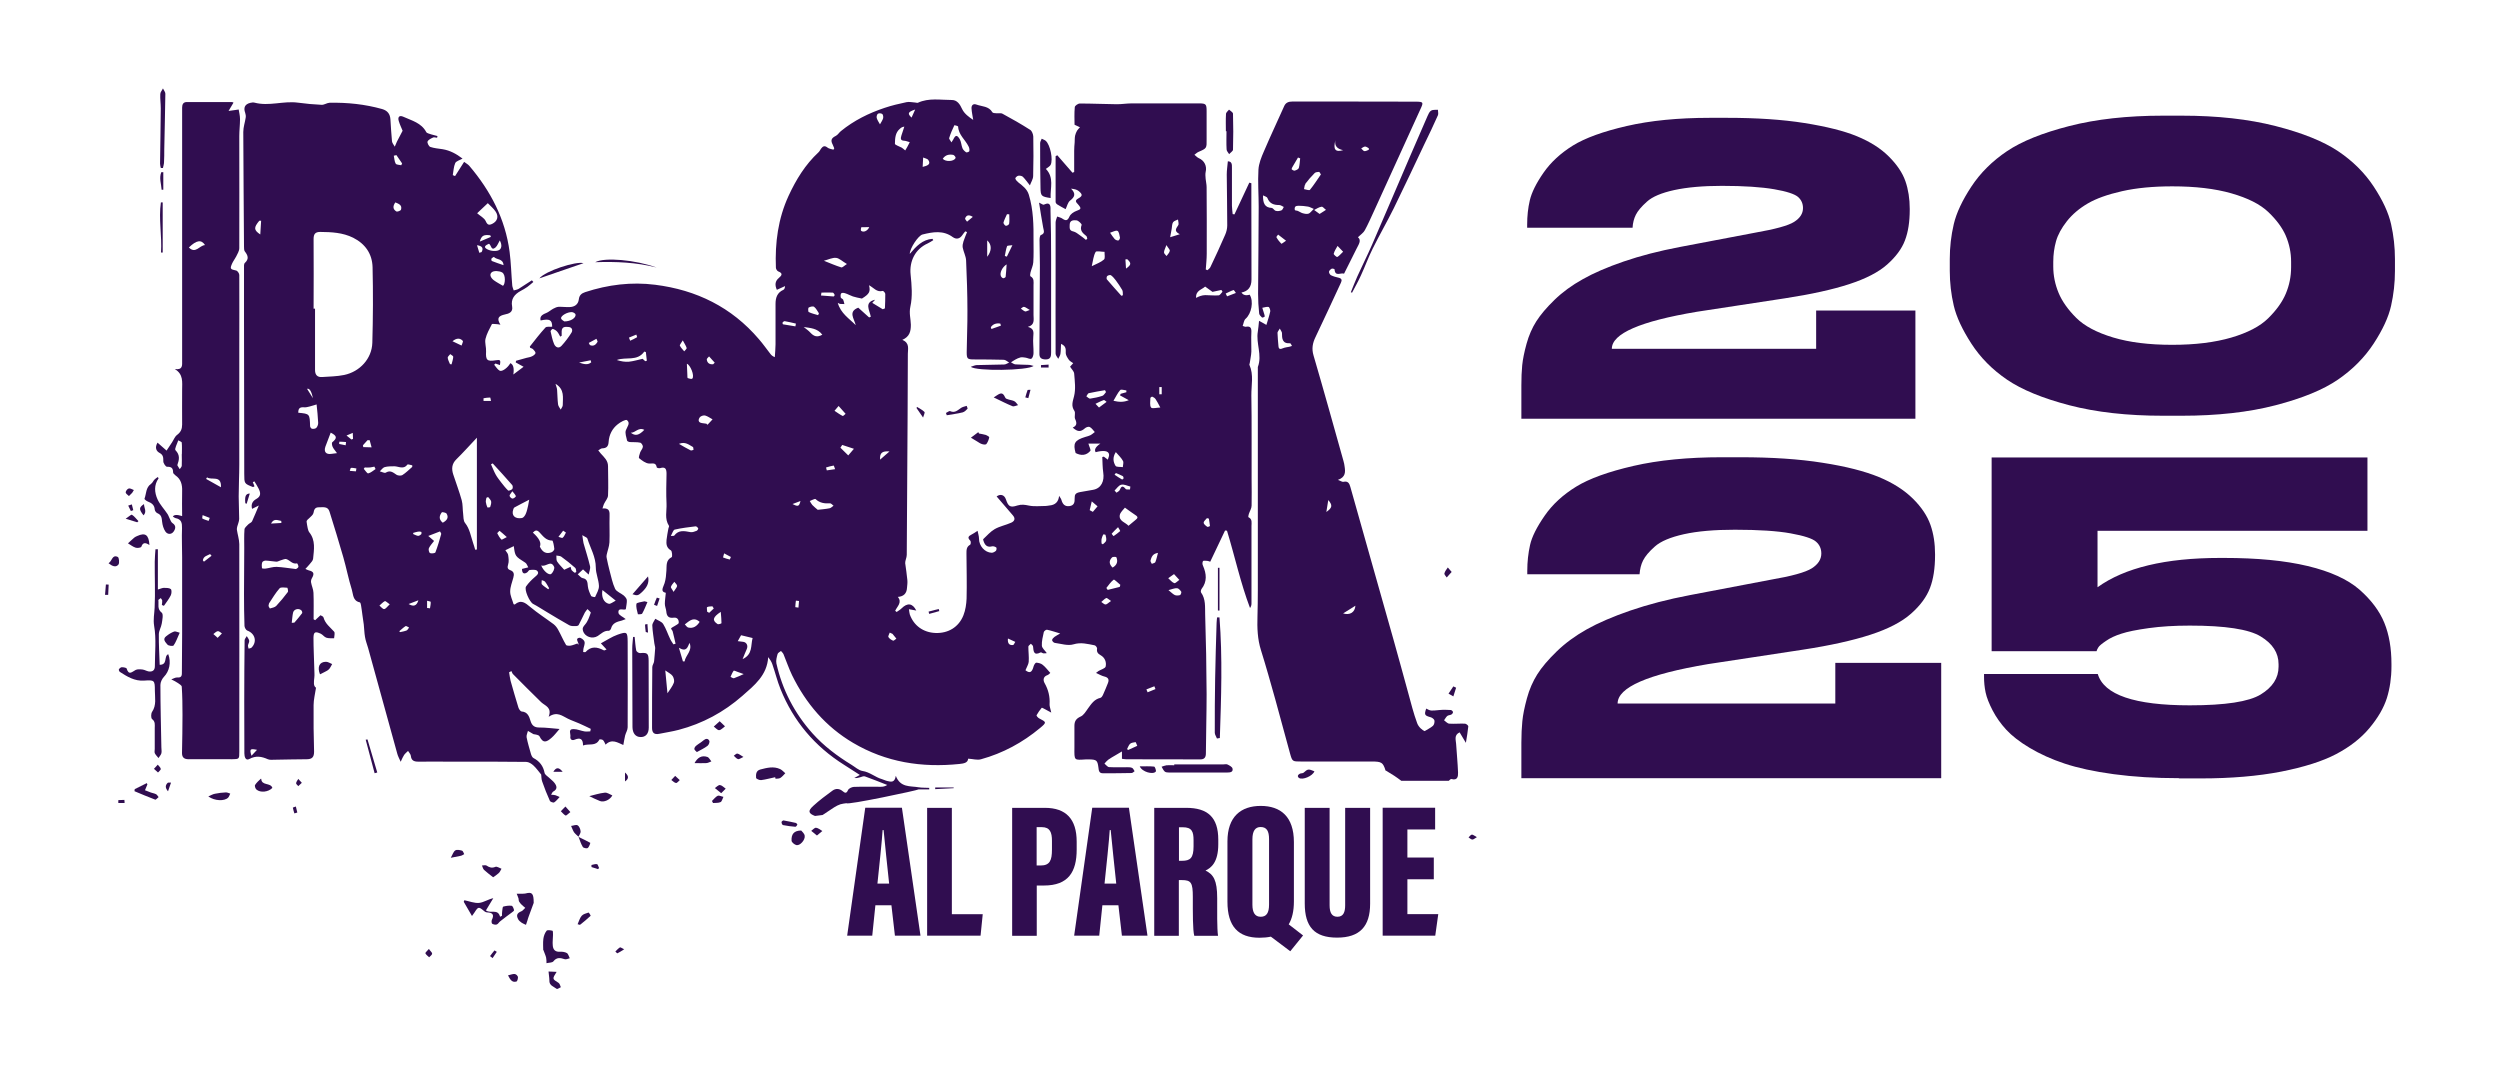 <?xml version="1.0" encoding="UTF-8"?>
<svg id="Capa_1" xmlns="http://www.w3.org/2000/svg" version="1.1" viewBox="0 0 207.28 89.33">
  <!-- Generator: Adobe Illustrator 29.5.1, SVG Export Plug-In . SVG Version: 2.1.0 Build 141)  -->
  <defs>
    <style>
      .st0 {
        fill: #300d50;
      }
    </style>
  </defs>
  <g>
    <g id="g5R9gv">
      <g>
        <path class="st0" d="M50.06,42.15c.5,0,.49.31.48.66-.02.72.02,1.44-.01,2.16-.02.35-.16.69-.23,1.03-.02.08-.02.18,0,.26.07.35.15.7.24,1.05.14.51.24,1.04.46,1.51.12.24.48.36.71.55.11.1.24.24.26.37.02.22-.04.45-.08.76-.12.15-.68-.19-.61.32.02.18.37.32.6.51-.07.03-.19.08-.32.12-.39.1-.78.19-.9.67-.02.07-.12.18-.18.18-.39-.03-.63.24-.92.43-.45.29-1.07.06-1.22-.41-.07-.23,0-.35.17-.54.23-.26.35-.63.47-.97.02-.06-.17-.2-.27-.31-.07.09-.16.18-.22.29-.17.34-.33.69-.51,1.03-.03.05-.13.09-.2.09-.19,0-.42.02-.58-.07-.63-.35-1.25-.73-1.87-1.1-.38-.22-.74-.47-1.13-.67-.29-.15-.76-1.19-.58-1.45.2-.29.47-.56.74-.79.19-.16.37-.32.17-.51-.12-.11-.4-.08-.61-.06-.08,0-.14.16-.23.21-.26.16-.41.05-.41-.3.04-.01.08-.02.12-.03.13-.03.27-.07.4-.1-.08-.13-.13-.32-.25-.39-.84-.53-.84-.53-.95-1.37-.22.11-.43.21-.7.34.09.15.21.26.23.39.04.26.08.55,0,.79-.08.25-.05.39.17.47.33.12.34.34.26.63-.1.38-.26.76-.26,1.14,0,.35.18.7.28,1.05.04.01.08.04.1.03.52-.44.87-.14,1.29.21.61.51,1.3.95,1.94,1.43.15.12.28.29.37.46.23.41.41.85.65,1.25.04.07.25.08.38.06.19-.03.38-.12.57-.18.02.04.04.08.06.12,0-.04.03-.09.02-.12-.06-.17-.25-.41.06-.47.13-.03.4.17.44.32.06.18-.06.41-.09.61-.01.08-.01.16-.02.25.07,0,.17.03.2,0,.45-.5.96-.43,1.49-.15.05.03.11.02.25-.06-.13-.14-.27-.29-.47-.51.47-.25.91-.55,1.39-.72.78-.27.82-.23.83.6.01,2.36.01,4.72,0,7.08,0,.23-.15.45-.21.68-.06.24-.09.49-.15.79-.46-.19-.95-.55-1.47-.03-.08-.15-.12-.29-.22-.38-.06-.06-.28-.07-.29-.05-.3.61-.88.31-1.36.5,0-.59-.26-.66-.7-.48-.18.08-.39.01-.35-.26.04-.23-.22-.63.27-.62.3,0,.59.14.89.19.16.03.33,0,.49,0,.01-.07.03-.14.04-.21-.32-.15-.63-.31-.96-.45-.31-.14-.63-.24-.93-.39-.47-.22-.89-.64-1.6-.16.29-.79-.29-.9-.62-1.21-.79-.76-1.56-1.55-2.34-2.33-.06-.06-.08-.16-.13-.25-.06.03-.13.06-.19.1.04.23.06.47.12.7.21.74.42,1.48.65,2.22.04.13.17.32.26.33.52.03.64.44.75.8.13.41.36.54.78.53.5,0,1,.07,1.62.12-.26.3-.44.54-.66.73-.39.34-.69.51-1-.12-.06-.12-.31-.15-.5-.18-.15-.09-.31-.18-.46-.27-.04.18-.14.36-.11.53.09.46.23.92.36,1.38.04.13.11.29.21.34.51.27.81.66.92,1.23.03.15.23.27.36.39.15.15.33.27.46.44.2.26.27.52-.1.72-.07.03-.1.14-.18.26.15.02.25.01.35.04.12.04.24.1.36.15-.15.15-.28.34-.46.45-.07.04-.32-.05-.35-.13-.24-.53-.45-1.06-.64-1.61-.07-.19-.06-.41-.08-.57-.21-.25-.4-.53-.64-.75-.16-.15-.4-.3-.6-.3-2.08-.03-4.16-.02-6.24-.02-.9,0-1.81-.01-2.71,0-.37,0-.58-.1-.62-.49-.02-.14-.15-.27-.23-.4-.11.11-.24.21-.33.34-.09.13-.15.29-.28.56-.13-.29-.23-.47-.28-.66-.81-2.92-1.61-5.84-2.42-8.77-.09-.31-.21-.61-.26-.93-.06-.34-.06-.68-.1-1.02-.03-.26-.08-.51-.11-.77-.04-.28-.07-.56-.12-.84-.01-.08-.05-.22-.1-.23-.59-.12-.54-.67-.66-1.05-.28-.89-.45-1.8-.71-2.7-.36-1.26-.75-2.52-1.14-3.77-.14-.47-.55-.35-.89-.36-.32,0-.39.19-.44.47-.03.15-.21.29-.33.41-.11.11-.25.19-.24.32.03.18.05.36.09.53.03.12.06.25.13.34.54.67.39,1.44.32,2.19-.01.16-.17.31-.28.45-.1.13-.22.24-.36.4.13.06.2.1.28.12.42.1.48.27.26.65-.06.1-.09.24-.07.35.05.29.19.57.2.86.03.73.01,1.46.01,2.19.04.03.08.06.13.08.13-.12.26-.24.44-.41.06.04.23.09.25.18.14.52.55.81.88,1.18.09.1.01.37,0,.55-.22-.01-.45.02-.65-.05-.17-.06-.29-.25-.46-.33-.46-.21-.59-.15-.6.34,0,.87.05,1.74.07,2.61,0,.23.03.46,0,.69-.04.36-.09.7.14.84-.08.54-.2.99-.2,1.44-.01,1.29,0,2.57.04,3.86,0,.45-.16.63-.62.63-.89,0-1.78.03-2.66.04-.18,0-.39.03-.55-.04-.52-.23-.99-.32-1.54-.02-.31.17-.41-.19-.41-.47,0-1.42-.01-2.85-.01-4.27,0-1.7.01-3.4.03-5.1,0-.12.12-.23.18-.35.07.13.18.25.2.38.02.12-.08.26-.1.39-.01.08.03.18.05.27.08-.03.18-.03.24-.08.49-.49.3-1.18-.35-1.42-.11-.04-.22-.25-.23-.38-.03-.89-.04-1.78-.04-2.66,0-1.26.01-2.53.02-3.79,0-.52-.02-1.04.02-1.56.01-.14.19-.28.31-.41.1-.1.27-.15.32-.26.2-.43.37-.87.56-1.31-.15.07-.34.17-.56.28-.12-.42.08-.67.35-.82.41-.23.36-.52.19-.86-.1-.21-.23-.4-.35-.6-.04.02-.09.05-.13.07.04.11.09.22.14.34-.06.03-.11.07-.13.06-.72-.28-.72-.28-.72-1.1,0-4.29-.01-8.57-.02-12.86,0-1.39,0-2.79,0-4.18,0-.15-.02-.36.07-.44.36-.33.26-.62,0-.95-.07-.09-.07-.26-.07-.4-.02-3.17-.05-6.34-.06-9.51,0-.4.14-.79.2-1.19.02-.13,0-.27-.04-.39-.16-.43-.03-.72.41-.83.12-.03.25-.05.36-.02,1.2.32,2.39-.16,3.59,0,.66.09,1.32.15,1.98.18.21.01.43-.16.65-.17,1.48-.03,2.93.12,4.36.52.45.13.66.41.69.86.04.61.07,1.22.13,1.82.02.15.15.29.23.44.06-.14.12-.28.18-.42.15-.29.3-.58.47-.9-.09-.22-.23-.51-.32-.81-.1-.33.05-.5.38-.35.7.32,1.49.5,1.9,1.27.06.11.29.14.44.2.16.05.33.09.49.13-.01.05-.02.1-.03.14-.11,0-.24-.06-.33-.02-.17.08-.39.18-.46.33-.05.1.1.4.22.45.32.11.68.14,1.02.19.62.1,1.15.39,1.66.78-.25.14-.54.21-.61.38-.13.3-.14.66-.2.99.06.03.12.05.19.08.24-.37.47-.75.75-1.18.15.12.32.2.43.33,1.76,2.07,2.98,4.4,3.34,7.12.12.92.14,1.86.22,2.79.01.14.08.28.12.42.14-.04.29-.06.41-.13.37-.23.74-.47,1.1-.71.04.05.08.09.12.14-.17.14-.33.29-.5.41-.17.12-.36.23-.55.33-.51.28-.83.67-.71,1.29.09.47-.27.6-.59.66-.49.11-.74.28-.38.85-.18-.03-.28-.05-.38-.05-.11,0-.31-.04-.33.01-.2.4-.43.79-.53,1.22-.07.32.07.69.05,1.04-.04.72.08.85.81.73.37-.06.41-.02.34.4-.13-.05-.25-.09-.37-.13-.04.03-.08.07-.11.1.15.17.27.39.45.49.21.12.7-.26.89-.62q.37.15.25.94c.27-.2.54-.4.85-.64-.29-.16-.47-.26-.65-.36,0-.05.02-.1.03-.14.29-.08.57-.16.86-.24.16-.04.34-.06.48-.14.11-.05.26-.17.27-.26,0-.1-.12-.23-.21-.32-.06-.06-.16-.08-.23-.11-.01-.05-.04-.09-.03-.11.42-.53.83-1.07,1.29-1.57.1-.11.37-.05.56-.07,0-.57-.2-.68-.96-.52-.07-.3.07-.46.45-.61.21-.08.39-.25.59-.36.14-.07.29-.15.44-.16.3-.01.61.03.92.02.41-.01.72-.21.77-.64.04-.35.23-.5.53-.6,1.89-.62,3.83-.86,5.8-.61,3.42.43,6.34,1.86,8.6,4.51.34.39.64.82.96,1.23.08.1.17.19.36.26.02-.36.06-.71.06-1.07,0-1.12,0-2.23,0-3.35,0-.51.14-.93.65-1.16.08-.04.13-.15.14-.31-.22.1-.44.2-.68.31-.18-.4-.15-.72.16-.98.25-.21.37-.39-.05-.55-.09-.04-.19-.2-.19-.31-.08-2.06.18-4.06,1.05-5.95.62-1.34,1.38-2.59,2.48-3.61.09-.08.14-.2.21-.3.15-.2.29-.29.53-.1.13.11.33.12.5.18.02-.04.05-.07.07-.11-.04-.1-.08-.21-.13-.31-.19-.36-.11-.54.25-.72.17-.08.28-.28.43-.4,1.08-.88,2.31-1.49,3.63-1.93.59-.2,1.2-.34,1.81-.47.23-.05.48.02.72.03.07,0,.16.04.22.02.91-.42,1.87-.23,2.82-.23.44,0,.67.35.86.77.18.37.56.65.91.88-.05-.32-.12-.63-.14-.95-.02-.27.15-.42.41-.32.46.17,1.02.12,1.32.64.04.07.21.07.32.08.17.02.38-.04.52.04.78.42,1.55.86,2.3,1.34.14.09.24.36.25.55.02,1.09.02,2.17-.01,3.26,0,.28-.19.55-.27.79-.21-.26-.38-.51-.58-.71-.08-.08-.26-.11-.39-.09-.1.02-.26.18-.24.23.04.13.15.24.26.33.35.28.71.53.86,1.01.38,1.25.4,2.53.39,3.82,0,.6.02,1.2-.02,1.79-.02.28-.16.56-.23.84-.03.1-.05.29,0,.32.32.17.25.47.25.73,0,.83,0,1.65,0,2.48,0,.38.13.82-.47.98.52.14.48.44.45.81-.04.45.03.91.02,1.37,0,.16-.07.4-.18.46-.12.06-.32-.07-.49-.09-.13-.02-.27-.04-.4-.02-.16.04-.31.11-.45.19-.12.06-.23.15-.35.22.12.06.24.16.37.17.37.03.73.02,1.1.04.12,0,.23.05.41.09-.49.39-4.78.45-5.21.07.19-.06.33-.13.48-.14.76-.03,1.53-.02,2.29-.05.14,0,.27-.11.41-.16-.14-.08-.29-.22-.43-.23-.83-.03-1.65-.02-2.48-.03-.55,0-.61-.05-.61-.6.01-1.15.07-2.29.06-3.44,0-1.39-.05-2.78-.11-4.17-.02-.36-.21-.7-.28-1.06-.03-.16.01-.35.06-.51.08-.26.2-.52.3-.78-.05-.02-.1-.04-.15-.06-.08.1-.17.2-.24.31-.21.31-.49.38-.79.17-.8-.59-1.65-.43-2.51-.22-.35.08-1.06,1.15-1.06,1.61.53-.63,1.06-1.19,1.88-1.25.02.04.05.07.07.11-.15.09-.3.2-.46.27-1.03.46-1.54,1.47-1.42,2.59.09.88.17,1.8-.02,2.65-.12.55.03,1.01.04,1.5,0,.56-.1.99-.71,1.26.63.25.46.75.46,1.16,0,1.71-.01,3.43-.02,5.14-.02,3.84-.04,7.68-.07,11.52,0,.24-.14.48-.13.69.06.47.14.94.18,1.41.02.21-.01.43-.03.64q-.04.7-.76.75c.38.46-.05.78-.22,1.15.04.03.08.07.12.1.14-.1.29-.18.41-.3.48-.48.91-.44,1.22.18-.2-.04-.37-.06-.61-.11.03.16.03.31.07.43.33.93,1.12,1.5,2.13,1.54,1.05.04,1.93-.48,2.32-1.47.17-.43.24-.92.26-1.38.03-1.24,0-2.48-.01-3.72,0-.3-.01-.58.31-.75.05-.03.07-.27.01-.33-.26-.25-.16-.38.1-.51.15-.07.28-.17.5-.31.05.24.12.45.12.66,0,.59.48,1.14,1.05,1.16.12,0,.26-.08.35-.16.06-.06.07-.26.03-.28-.1-.07-.25-.12-.36-.09-.39.1-.58-.1-.69-.43-.02-.06-.05-.15-.03-.17.31-.29.59-.62.95-.83.42-.24.91-.33,1.36-.53.28-.12.39-.34.14-.62-.45-.52-.89-1.04-1.34-1.56.31-.23.64-.14.77.24.2.59.35.71.95.51.35-.11.63-.06.97.01.44.09.91.03,1.37.03.11,0,.21-.03.32-.04q.73-.06.8-.8c.07.12.17.23.2.36.1.34.28.54.66.49.39-.05.44-.32.43-.64,0-.31.05-.44.44-.52.36-.07.72-.13,1.09-.19.68-.12.95-.73.84-1.43-.06-.42-.06-.86-.08-1.29.04-.01.09-.02.13-.03.09.07.17.13.33.25.05-.18.13-.32.1-.45-.05-.29-.47-.34-1.11-.17q-.2-.31.39-.71h-.99c.07.26.22.52.16.6-.33.39-.76.42-1.22.18-.22-.79-.11-1.06.82-1.34.13-.04.27-.07.39-.13.14-.07.26-.18.38-.27-.14-.15-.25-.33-.42-.42-.09-.05-.31.02-.4.11-.35.31-.6.31-1.01-.06.36-.16.35-.39.2-.71-.09-.19.05-.51-.06-.67-.29-.43-.14-.77-.03-1.22.15-.59.06-1.25.01-1.87-.01-.19-.21-.37-.34-.58.05-.06.15-.17.26-.29-.12-.09-.28-.16-.36-.28-.12-.17-.25-.37-.26-.55,0-.29.06-.58-.39-.77-.02.32-.01.58-.05.83-.02.14-.12.27-.18.41-.08-.14-.22-.29-.22-.43-.01-2.27,0-4.53,0-6.8,0-1.36,0-2.72,0-4.08,0-.17.09-.33.13-.49.15.06.32.09.44.18.29.2.43.16.58-.18.09-.2.33-.37.54-.45.44-.16.47-.21.17-.56-.12-.14-.32-.29-.01-.47.4-.22.41-.35.05-.64-.15-.12-.35-.16-.62-.19.42.42.31.69-.08.99-.19.15-.25.47-.37.71-.24-.13-.47-.25-.69-.39-.07-.04-.14-.14-.14-.21,0-1.26,0-2.53,0-3.79.05-.03.09-.06.14-.08.42.48.84.97,1.26,1.45.05-.02.09-.04.14-.06,0-.58,0-1.17,0-1.75,0-.24.02-.48.04-.71.01-.19,0-.39.04-.57.03-.14.09-.27.16-.4.06-.1.16-.19.24-.28-.11-.05-.22-.1-.45-.21,0-.41-.03-.94.02-1.46.01-.12.27-.3.42-.3,1.02,0,2.05.05,3.07.06.41,0,.82-.07,1.23-.07,1.86,0,3.73,0,5.59,0,.57,0,.62.07.62.64,0,.77,0,1.53,0,2.3.01.79.02.78-.67,1.08-.12.05-.23.16-.34.24.12.09.22.22.36.28.47.2.69.66.57,1.15-.04.18-.01.38,0,.57.02.23.08.45.08.68.01,1.84.02,3.68.01,5.51,0,.44-.05.88-.08,1.32.05.02.09.04.14.06.08-.08.19-.15.24-.25.42-.88.83-1.77,1.22-2.67.11-.24.18-.53.18-.79,0-1.41-.03-2.82-.04-4.23,0-.36.06-.71.09-1.09.35.01.34.28.34.51,0,1.06,0,2.11,0,3.17,0,.23.04.46.06.7.05,0,.1.02.15.02.41-.88.82-1.75,1.23-2.63.06.02.11.04.17.05,0,.59,0,1.18,0,1.77,0,1.92,0,3.84.01,5.76,0,.15,0,.31,0,.46q0,.91-.83,1.07.2.32.68.18c.35.56.15,1.57-.34,2-.14.12-.16.38-.24.59.14.04.2.08.25.07.42-.08.49.12.47.49-.03.52.01,1.04,0,1.56-.01.32-.09.63-.13.94,0,.06-.05.13-.03.17.37.83.15,1.69.16,2.54.04,2.31.01,4.62.02,6.93,0,.73.02,1.47,0,2.2,0,.23-.15.45-.23.69-.03.09-.06.26-.03.27.34.16.25.47.25.73,0,2.14,0,4.29,0,6.43,0,.12-.03.24-.12.37-.79-2.09-1.26-4.28-1.91-6.41-.05,0-.1-.01-.16-.02-.41.86-.81,1.71-1.23,2.59-.11-.03-.17-.07-.24-.07-.12,0-.31-.04-.36.02-.06.09-.06.27,0,.38.29.67.36,1.31-.12,1.93-.05.07-.08.23-.04.29.4.56.32,1.21.34,1.82.07,2.2.11,4.41.12,6.61,0,1.64-.05,3.27-.06,4.91,0,.34-.13.51-.49.5-2.04,0-4.08,0-6.11-.01-.13,0-.26-.03-.36-.04v-.61c-.18.11-.36.22-.54.32-.2.12-.41.23-.6.37-.12.09-.21.21-.31.32.13.1.25.28.38.29.5.03,1.01,0,1.52.01.14,0,.29,0,.4.06.09.04.13.18.2.27-.08.05-.16.15-.25.15-.8.02-1.59.02-2.39.02-.33,0-.33-.26-.36-.48-.08-.59-.15-.65-.74-.67-.09,0-.18,0-.28,0-1.01.06-.98.13-.97-.99,0-.6,0-1.19,0-1.79,0-.37.13-.6.51-.77.26-.11.44-.43.62-.68.27-.37.52-.76,1.02-.87.1-.02.19-.18.24-.3.14-.3.26-.61.39-.93.11-.28.04-.46-.29-.54-.22-.05-.42-.17-.7-.3.14-.1.17-.13.21-.16.2-.12.55-.21.59-.37.08-.36-.06-.74-.42-.94-.23-.13-.34-.27-.29-.55.01-.08-.12-.26-.21-.27-.58-.11-1.12-.27-1.75-.08-.46.14-1.03-.05-1.55-.12-.09-.01-.22-.15-.22-.23,0-.09.11-.2.2-.27.13-.1.28-.16.47-.28-.41-.12-.75-.24-1.09-.31-.08-.02-.25.11-.27.2-.08.37-.18.75-.16,1.12.01.2.25.39.41.62-.06,0-.16.03-.26.02-.09,0-.2-.11-.25-.08-.59.3-.59-.11-.63-.49,0-.08-.11-.15-.18-.23-.07.08-.21.16-.21.24,0,.42.06.84.03,1.26-.02.22-.17.44-.27.7.35.27.54.2.68-.34.03-.11.15-.29.21-.29.18.01.4.06.54.18.23.18.41.43.63.67-.05.04-.13.14-.23.18-.37.12-.38.43-.24.67.31.55.45,1.12.41,1.75-.01.17.07.36.14.69-.23-.12-.37-.2-.5-.27-.1-.05-.27-.15-.29-.13-.16.19-.31.4-.43.62-.02.04.11.2.2.25.63.32.65.34.1.8-1.45,1.21-3.09,2.1-4.91,2.6-.31.09-.68-.03-1.06-.05-.03.35-.36.4-.73.44-3.12.32-6.08-.14-8.81-1.75-2.27-1.34-3.91-3.26-5.06-5.61-.27-.56-.47-1.16-.71-1.74-.04-.1-.14-.18-.21-.27-.1.08-.25.15-.28.25-.07.25-.15.54-.1.78.49,2.19,1.5,4.13,2.99,5.8.94,1.05,2.05,1.88,3.24,2.61.3.18.59.46.91.51.61.09,1.05.52,1.62.68.15.04.28.12.43.15.3.07.62.17.71-.43.38,1,1.2.83,1.88.95.29.05.59.03.89.05,0,.04,0,.09,0,.13h-.89c-.04.07-5.95,1.32-5.97,1.14-.17.03-.34.04-.5.09-.18.06-.36.15-.53.26-.31.2-.62.41-.95.63-.16.02-.4.05-.63.08-.55-.21-.61-.41-.15-.83.5-.46,1.05-.87,1.6-1.27.27-.2.58-.18.85.05.19.16.31.2.44-.1.06-.13.31-.25.48-.26.75-.03,1.5,0,2.25-.01.17,0,.34-.03.52-.15-.62-.24-1.23-.49-1.85-.71-.11-.04-.26.03-.39.07-.15.04-.3.09-.49.06.13-.07.26-.14.46-.25-.48-.3-.89-.57-1.31-.84-2.43-1.53-4.2-3.62-5.27-6.28-.27-.67-.44-1.38-.68-2.07-.07-.2-.19-.39-.34-.58-.09,1.51-1.15,2.34-2.14,3.21-1.54,1.35-3.3,2.3-5.28,2.82-.53.14-1.08.22-1.62.33-.39.08-.59-.07-.59-.48,0-1.68,0-3.37.02-5.05,0-.17.14-.33.15-.49.03-.36.07-.73.09-1.09,0-.13-.06-.26-.07-.39-.06-.5-.15-.99-.17-1.49,0-.18.16-.36.25-.55.22.14.52.23.65.43.24.38.38.83.58,1.24.07.16.18.3.27.45l.18-.05c-.08-.34-.15-.68-.24-1.02-.02-.09-.16-.22-.13-.25.07-.09.19-.13.28-.19.12-.09.34-.17.35-.27.02-.24-.1-.47-.41-.43-.42.06-.59-.12-.62-.52-.02-.21-.12-.42-.12-.63,0-.28.05-.56.08-.91-.49-.11-.21-.45-.1-.81.1-.33.13-.68.15-1.03.03-.42-.06-.87.44-1.12.06-.03.04-.5-.07-.56-.37-.22-.39-.52-.36-.87.03-.31.1-.62.15-.92.01-.09.09-.2.05-.25-.38-.58-.17-1.22-.2-1.83-.04-.83-.02-1.65,0-2.48,0-.38-.08-.61-.53-.47-.08.03-.27-.02-.28-.06-.07-.44-.35-.3-.64-.32-.29-.02-.58-.25-.82-.44-.06-.05.03-.32.08-.47.06-.17.21-.31.23-.48.01-.11-.12-.32-.22-.34-.27-.06-.56-.03-.84-.05-.09,0-.24-.07-.25-.12-.06-.29-.19-.62-.1-.86.11-.3.4-.59.09-.84-.1-.08-.54.16-.76.34-.46.36-.72.87-.76,1.46-.02.36-.16.53-.53.54-.11,0-.22.11-.33.17.07.09.14.18.21.26.28.31.6.58.6,1.05,0,.81.04,1.62,0,2.43-.01.24-.23.47-.34.71-.05.1-.07.22-.12.37ZM26.01,25.59s.08,0,.11,0c0,1.7,0,3.39,0,5.09,0,.41.2.61.59.58.61-.04,1.23-.05,1.82-.17,1.31-.27,2.3-1.36,2.34-2.66.06-2.09.07-4.19.02-6.28-.03-1.1-.6-1.93-1.61-2.44-.87-.43-1.79-.47-2.73-.48-.42,0-.55.18-.55.59.02,1.93,0,3.85,0,5.78ZM39.54,36.29c-.63.67-1.15,1.25-1.7,1.79-.39.38-.41.8-.26,1.26.23.71.5,1.41.7,2.13.1.36.07.76.12,1.13.03.26.01.58.16.76.39.49.47,1.08.66,1.64.07.19.12.39.18.58.05,0,.1-.01.14-.02v-9.28ZM71.49,24.76c-.33-.07-.56-.11-.77-.18-.21-.07-.41-.19-.63-.26-.11-.04-.28-.06-.34,0-.07.07-.06.24-.04.35.02.07.16.1.2.18.05.11.07.24.1.36-.11,0-.23,0-.34-.01-.06,0-.11-.05-.21-.09.25.88.94,1.29,1.49,1.85-.13-.55-.65-1.12.21-1.45.31.27.6.54.9.81.05-.02.09-.04.14-.06-.1-.54-.58-1.2.36-1.41-.08.09-.16.17-.24.26.29.18.58.35.87.53.06-.02.12-.05.18-.07.01-.4.04-.8.03-1.2,0-.09-.16-.26-.21-.25-.5.14-.76-.28-1.14-.47.14.53.02.73-.58,1.1ZM47.92,47.63c.15.12.25.28.38.3.41.07.41.36.44.68.03.28.15.55.27.8.04.07.33.11.33.09.13-.3.33-.61.32-.92-.02-.51-.26-1.02-.26-1.52,0-.89-.45-1.61-.7-2.41-.03-.09-.19-.13-.42-.28.05.31.06.49.1.66.18.64.39,1.27.54,1.91.05.21-.07.46-.11.7-.15-.14-.3-.27-.47-.43-.1.09-.24.23-.44.41ZM46.57,27.84s-.08.04-.12.07c-.08-.14-.15-.3-.26-.42-.09-.1-.23-.18-.36-.22-.04-.01-.19.15-.18.2.08.35.15.72.29,1.05.11.26.37.42.62.15.31-.34.59-.71.83-1.1.1-.17.07-.44-.26-.46-.27-.02-.54-.04-.56.35,0,.13,0,.27,0,.4ZM24.54,47.18s.16-.07.2-.17c.03-.08-.09-.31-.11-.3-.39.09-.58-.25-.88-.35-.14-.05-.34.07-.51.11-.11.03-.22.11-.33.1-.3-.02-.59-.08-.89-.09-.1,0-.26.07-.28.15-.05.15-.04.32-.02.48,0,.03.21.05.32.03.3-.04.6-.15.89-.14.5.02.99.11,1.6.18ZM40.44,16.85c-.36.34-.65.61-.88.83.26.23.59.39.71.65.14.32.27.36.54.23.43-.21.56-.61.28-1.02-.17-.26-.42-.46-.64-.69ZM26.25,33.53s-.1.03-.15.05c-.3.07-.6.21-.88.19-.39-.03-.49.11-.49.45.95.09.95.09.98,1.11,0,.08.09.21.16.22.12.02.29,0,.36-.08.09-.1.16-.28.15-.42-.02-.5-.08-1.01-.13-1.51ZM44.76,45.32c.21.46.53.64.97.47.1-.04.23-.18.23-.27-.02-.25-.11-.7-.17-.7-.51,0-.75-.35-1.04-.66-.22-.24-.36-.22-.57,0q.79.7.58,1.16ZM22.26,50.24s.1.21.12.21c.18-.05.4-.09.52-.21.34-.36.66-.75.96-1.15.06-.07-.02-.36-.04-.36-.22-.01-.53-.07-.64.05-.33.37-.59.82-.87,1.24-.03.05-.02.12-.05.24ZM34.18,38.72v-.14c-.14-.02-.36-.11-.4-.06-.32.43-.71.15-1.08.14-.27,0-.55,0-.81.07-.15.04-.27.23-.4.35.17.04.39.17.49.11.38-.23.61-.02.89.17.12.08.38.1.49.03.29-.18.54-.44.81-.67ZM78.88,11.81c.08-.13.12-.18.15-.23.19-.39.31-.42.54-.05.13.22.13.51.23.76.06.14.19.26.31.34.05.03.26-.05.26-.1.02-.13,0-.28-.07-.4-.27-.55-.83-.95-.86-1.64,0-.04-.3-.12-.31-.11-.16.34-.32.69-.43,1.06-.03.08.1.2.18.36ZM40.85,38.42s-.09.06-.14.08c.13.28.24.58.39.85.12.22.29.43.44.63.19.24.37.48.59.69.04.04.27-.04.34-.12.06-.06.06-.26,0-.33-.53-.61-1.08-1.21-1.63-1.81ZM93.57,43.59c.25-.21.41-.35.59-.49.16-.13.23-.23,0-.38-.27-.17-.52-.37-.89-.63-.11.15-.39.38-.43.63-.07.5.48.59.72.87ZM43.88,41.43c-.46.24-.84.43-1.22.64-.06.03-.09.12-.11.19-.16.48.15.79.73.69.12-.02.25-.2.31-.34.1-.22.14-.46.2-.7.03-.14.05-.28.09-.49ZM75.05,12.48c.07-.12.12-.19.16-.27.08-.14.15-.28.22-.42-.15-.04-.3-.11-.45-.12-.35-.01-.31-.21-.24-.44.08-.24.16-.49.24-.73-.19.02-.28.1-.36.17-.4.33-.41.81-.42,1.25,0,.1.36.21.56.32.09.05.16.13.29.23ZM35.5,44.43c.17.15.32.27.49.42-.16.21-.33.39-.43.6-.05.11.01.37.1.41.12.05.41.01.44-.06.19-.5.34-1.01.48-1.52.02-.06-.07-.15-.1-.22-.32.13-.62.24-.98.38ZM41.7,23.69c.19-.07.26-.94-.08-1.11-.23-.12-.65-.15-.83-.02-.27.2-.07.51.16.68.23.17.49.3.74.45ZM90.04,19.89s.08-.07.11-.1c-.03-.08-.03-.18-.08-.22-.29-.24-.57-.45-.39-.92.03-.07-.26-.36-.42-.38-.22-.02-.56-.04-.57.36,0,.24-.06.49.3.56.19.04.37.19.54.31.18.12.35.26.52.4ZM47.31,47c.04.14.05.23.09.28.07.08.16.15.25.21.02.01.14-.06.13-.08-.01-.11-.02-.26-.09-.33-.37-.33-.76-.64-1.16-.93-.1-.07-.27-.06-.4-.09.02.17-.02.37.06.49.16.25.39.46.59.69.14-.07.3-.14.52-.24ZM61.46,52.66s-.03.02-.04.05c-.08.15-.17.3-.25.45.14.02.28.04.41.05.32.02.47.32.33.62-.11.24-.2.48-.34.82.86-.4.66-1.13.83-1.75-.32-.08-.62-.15-.95-.23ZM100.53,24.2c-.18-.13-.39-.28-.61-.44-.29.27-.79.32-.75.94.14-.07.25-.13.36-.16.13-.04.27-.07.4-.07.37,0,.74.05,1.1.02.12,0,.22-.19.33-.3-.03-.05-.06-.1-.09-.15-.24.05-.48.11-.74.16ZM27.94,37.57c-.16-.23-.29-.36-.36-.52-.05-.11-.09-.33-.03-.38.42-.35.4-.53-.13-.8-.15.39-.3.77-.44,1.16-.15.43.05.67.5.6.1-.02.21-.03.46-.06ZM67.79,42.27c.33-.04.67-.06,1-.13.11-.02.21-.14.32-.21-.1-.07-.2-.21-.3-.2-.44.03-.84-.02-1.19-.35-.06-.05-.32.1-.48.16.07.11.12.23.21.33.14.15.3.27.45.4ZM90.52,22.07c.4-.2.75-.32,1.01-.55.12-.1.04-.42.05-.64-.26,0-.68-.1-.74.01-.18.32-.21.71-.32,1.18ZM55.62,44.44c.2-.02.26,0,.28-.03.37-.5.85-.38,1.35-.29.16.03.35-.05.51-.11.06-.02.15-.16.13-.2-.04-.08-.15-.18-.22-.17-.58.07-1.16.14-1.73.27-.12.03-.19.29-.32.53ZM92.96,24.53s.09-.04.14-.05c-.01-.14.01-.31-.05-.43-.16-.28-.35-.55-.54-.81-.12-.16-.25-.31-.4-.42-.06-.04-.24,0-.31.07-.05.04-.07.22-.03.27.39.46.8.91,1.2,1.36ZM55.16,55.59c.06.62.12,1.24.18,1.89.19-.29.41-.56.53-.87.06-.15,0-.41-.1-.56-.12-.17-.34-.27-.62-.47ZM53.49,29.95s.09-.02.14-.04l-.08-.72s-.09-.03-.13-.04c-.59.84-1.52.41-2.28.7.34.11.68.17,1.01.14.37-.04.73-.15,1.13-.24.04.04.13.12.21.19ZM68.31,21.62c.55.22.99.41,1.44.55.1.03.26-.15.47-.28-.38-.22-.63-.48-.9-.51-.3-.03-.63.14-1.01.24ZM97.82,19.42c-.54-.27-.28-.49-.13-.75.07-.11-.01-.31-.02-.47-.14.07-.33.11-.41.23-.09.14-.08.35-.11.53-.04.24-.08.47-.13.71.22-.07.45-.14.8-.25ZM92.51,37.49c-.28.44-.21.82-.02,1.13.07.12.4.08.61.11,0-.17.08-.38.01-.51-.13-.25-.35-.45-.6-.74ZM91.7,32.51c-.03-.05-.05-.11-.08-.16-.45.08-.91.15-1.35.25-.08.02-.13.17-.2.26.11.07.23.21.32.19.34-.05.68-.12,1.01-.23.12-.04.2-.2.3-.31ZM46.79,26.65c.54,0,.98-.3.93-.58-.02-.08-.18-.18-.29-.19-.37-.03-.95.3-.91.52.03.12.22.21.27.25ZM46.06,31.83c.06.2.12.35.13.49.03.4.03.81.08,1.21.02.15.14.29.22.43.06-.12.17-.25.17-.37,0-.62.17-1.3-.59-1.76ZM44.87,46.88c.2.49.66.85.84.7.15-.13.3-.45.23-.59-.28-.59-.66.05-1.07-.11ZM51.05,49.8c-.45-.36-.76-.61-1.1-.88-.11.57.11,1.05.53,1.14.14.03.33-.14.57-.26ZM92.32,33.23c.46.11.83.13,1.27-.05-.3-.16-.51-.28-.73-.4.02-.04.04-.09.06-.13.16-.04.32-.08.47-.13,0-.05,0-.1,0-.15-.18-.02-.44-.11-.51-.03-.21.23-.35.54-.56.89ZM58.57,35.13s.06.06.09.09c.14-.15.28-.3.42-.45-.2-.11-.4-.26-.62-.32-.13-.03-.35.04-.43.14-.15.2-.17.44.18.49.12.02.24.03.36.05ZM56.62,54.84h.14c.08-.52.68-.88.41-1.54-.16.34-.23.79-.88.41.13.46.23.79.33,1.12ZM58.01,51.56c-.36-.33-.66-.22-.96,0-.09.07-.18.14-.27.21.09.09.17.23.28.26.42.1.72-.11.95-.47ZM96.2,33.78c-.18-.33-.27-.52-.39-.69-.06-.09-.17-.16-.27-.2-.03-.02-.16.07-.16.11,0,.27-.07.62.06.79.1.12.49,0,.75,0ZM41.44,19.93c-.12.2-.2.45-.36.59-.37.31-.34-.21-.54-.31-.2.09-.49.23-.22.41.25.17.68.24.97.15.32-.09.36-.47.14-.85ZM24.19,51.64c.14-.02.21,0,.23-.03.21-.25.43-.5.63-.77.03-.04-.01-.18-.06-.23-.22-.21-.62-.11-.69.18-.06.26-.07.53-.11.84ZM92.84,48.66c.02-.06.03-.11.05-.17-.19-.15-.5-.47-.55-.43-.24.18-.42.45-.61.69l.11.16c.34-.08.67-.16,1.01-.25ZM66.62,27.1c.22.18.42.31.58.49.27.29.55.41.98.16-.42-.55-1.01-.55-1.56-.64ZM69.83,36.89c-.05.08-.1.15-.15.23.22.21.43.43.65.64.13-.15.26-.31.47-.55-.41-.14-.69-.23-.97-.32ZM59.76,50.73c-.68.45-.72.71-.27,1.01.07.05.33-.04.33-.07,0-.28-.03-.56-.06-.94ZM97.34,47.6c-.22.16-.35.25-.48.34.16.14.31.34.5.41.1.03.27-.17.42-.27-.13-.14-.26-.29-.44-.48ZM67.83,26.13c.02-.05.05-.1.07-.15-.13-.19-.23-.41-.4-.54-.09-.07-.33-.01-.45.06-.06.04-.05.35,0,.37.24.12.51.18.78.26ZM96.87,48.92c.24.19.37.34.54.42.12.05.3.04.43,0,.06-.02.13-.22.1-.28-.08-.12-.22-.28-.34-.29-.2-.02-.4.08-.73.16ZM78.16,13.16c.24.28.96.24,1.07-.07.02-.06-.12-.24-.2-.25-.34-.06-.65,0-.86.32ZM69.53,33.66c-.17.19-.25.3-.34.4.23.15.44.31.68.43.04.02.16-.12.24-.18-.17-.2-.35-.39-.58-.65ZM92.04,19.3c.15.21.25.38.38.52.07.07.21.13.3.12.06,0,.15-.17.14-.24-.04-.2-.08-.5-.21-.56-.15-.06-.39.09-.62.16ZM36.71,43.34c.33-.18.52-.41.32-.75-.05-.09-.37-.15-.4-.11-.21.28-.27.58.08.86ZM56.95,30.15c.01.32.03.63.04.94,0,.09,0,.24.03.26.12.04.32.1.38.04.21-.23-.17-1.15-.45-1.23ZM90.35,42.3c.09.05.17.09.26.14.13-.15.26-.3.39-.46-.16-.14-.32-.27-.48-.41-.06.24-.11.48-.17.72ZM83.46,21.92c-.38.24-.59.73-.47.98.03.07.12.16.19.17.06,0,.2-.07.2-.12.04-.32.05-.64.08-1.02ZM92.25,47.06c.38-.22.45-.52.31-.86-.02-.04-.3-.05-.36.02-.26.26-.26.55.05.84ZM92.41,40.67c.05.06.11.12.16.18.09-.07.22-.12.26-.21.13-.31.24-.42.5-.1.05.07.23.03.36.04.01-.08.02-.16.03-.24-.26-.06-.53-.21-.76-.15-.21.05-.37.31-.55.48ZM31.14,38.89c-.03-.07-.07-.14-.1-.2-.12.02-.25.06-.37.07-.14.01-.29,0-.43,0-.03.04-.05.08-.08.11.13.14.28.4.37.38.22-.05.41-.23.61-.36ZM21.65,18.3c-.05,0-.1,0-.15,0-.47.57-.47.77.08,1.14.03-.4.05-.77.07-1.13ZM76.49,13.84c.42-.1.71-.22.48-.57-.08-.12-.28-.14-.43-.21-.01.26-.03.52-.04.78ZM32.32,50.11c-.2-.14-.35-.29-.41-.27-.17.09-.3.24-.45.37.13.1.27.3.39.29.14-.01.26-.21.47-.4ZM61.67,55.89c-.14-.05-.32-.11-.51-.18-.11-.04-.3-.13-.33-.1-.11.15-.18.33-.26.51.1.04.21.14.29.11.29-.1.57-.24.82-.35ZM96.01,45.84c-.47.07-.54.37-.62.64-.02.07.07.18.11.27.1-.05.26-.07.29-.14.09-.22.14-.47.22-.77ZM32.78,16.78c-.21.29-.23.56.08.75.08.05.37-.06.39-.15.11-.38-.19-.48-.47-.6ZM56.29,36.8c.37.21.66.39.97.54.06.03.16-.02.24-.04-.02-.08,0-.21-.05-.24-.33-.18-.64-.47-1.15-.26ZM72.96,10.31c.1-.18.21-.33.26-.5.03-.11,0-.29-.06-.35-.08-.07-.28-.09-.37-.03-.08.05-.13.25-.1.35.05.18.17.35.27.53ZM83.69,17.77c-.07,0-.13,0-.2-.01-.1.23-.22.45-.29.69-.02.07.11.25.19.27.09.02.27-.09.28-.17.04-.26.01-.52.01-.78ZM32.87,12.86c-.07.02-.14.03-.22.05.05.22.05.48.16.66.06.1.3.09.46.13.02-.05.04-.1.07-.15-.16-.23-.32-.46-.48-.7ZM37.51,28.29c.25.12.51.24.76.36.04-.14.15-.34.1-.39-.22-.24-.51-.25-.85.03ZM42.02,44.53c-.25-.22-.42-.38-.6-.52,0,0-.21.18-.19.21.09.19.2.37.35.52.03.03.23-.11.44-.21ZM94.29,61.83c-.08-.18-.12-.31-.14-.3-.15.03-.33.04-.44.13-.12.1-.18.29-.26.44,0,.01.07.09.09.08.25-.11.49-.22.75-.34ZM41.75,22c-.03-.59-.58-.44-.8-.7,0,0-.16.08-.2.14-.03.05,0,.19.03.2.31.12.62.23.98.35ZM30.65,36.5c-.06,0-.12,0-.18,0l-.38.42c.01.05.02.1.03.15l.69.02c-.05-.2-.11-.39-.16-.59ZM81.85,19.93v1.36c.38-.47.4-1.01,0-1.36ZM40.47,41.21s-.09.04-.14.06c-.02.12-.06.24-.05.35.02.15.07.31.13.45,0,.02.22,0,.23-.03.05-.15.11-.32.08-.47-.03-.13-.16-.24-.25-.36ZM68.11,24.25c-.01.08-.03.17-.04.25.35.03.7.06,1.05.08.03,0,.1-.11.08-.14-.03-.07-.1-.18-.16-.18-.31-.02-.62,0-.93,0ZM52.3,35.88c.37.29.68.22,1.12-.24-.48-.25-.74.25-1.12.24ZM91.12,33.79c.24-.18.43-.32.63-.47-.08-.05-.18-.17-.23-.15-.24.08-.46.2-.69.31.08.09.16.17.29.31ZM65.95,27.05c.01-.07.03-.15.04-.22-.31-.07-.61-.15-.92-.2-.06-.01-.14.05-.18.1-.02.03,0,.15.03.16.34.06.69.12,1.03.17ZM56.61,28.22c-.14.24-.27.38-.24.44.08.17.23.31.36.47.07-.09.22-.21.2-.28-.05-.18-.17-.34-.32-.63ZM92.7,43.71c-.22.22-.38.37-.53.54-.01.01.15.21.16.2.19-.13.38-.27.55-.42.01-.01-.08-.15-.18-.32ZM37.31,30.19s.09.01.13.02c.05-.21.13-.42.14-.63,0-.07-.16-.15-.25-.22-.07.1-.22.21-.21.3.02.18.12.36.19.53ZM100.23,43c-.05-.01-.11-.03-.16-.04-.1.13-.27.25-.27.38,0,.12.17.25.3.34.04.03.22-.05.22-.07-.02-.2-.06-.41-.09-.61ZM101.62,24.33l.12.24c.24-.09.49-.19.73-.28-.07-.09-.16-.26-.2-.24-.22.07-.43.19-.65.29ZM83.31,21.22c.06.02.11.04.17.06.14-.29.28-.58.46-.95-.19.03-.41.02-.44.08-.1.26-.13.54-.19.82ZM72.97,38.11c.24-.21.47-.41.78-.68-.61-.05-.82.12-.78.68ZM91.33,45.06s.07.05.11.07c.09-.1.24-.18.27-.3.04-.15-.01-.32-.05-.48,0-.03-.18-.05-.19-.04-.06.13-.11.26-.14.39-.02.11,0,.23,0,.35ZM96.71,20.32c-.1.29-.2.45-.2.61,0,.1.14.2.21.3.1-.14.24-.27.27-.43.02-.1-.13-.23-.28-.48ZM59.13,30.2s.09-.09.13-.13c-.16-.17-.31-.34-.47-.52-.07.09-.2.18-.19.26.04.3.24.42.53.39ZM83.57,52.94c-.05.46.16.57.42.54.07,0,.12-.17.19-.26-.2-.09-.41-.18-.61-.28ZM92.12,49.83c-.2-.13-.34-.27-.39-.25-.16.07-.28.22-.42.33.12.07.24.21.35.21.12,0,.24-.15.46-.29ZM40.7,19.64s-.03-.09-.05-.13c-.55-.07-.73.02-.87.52.36-.15.64-.27.92-.39ZM55.85,49.07c.15-.24.28-.37.29-.49,0-.11-.15-.23-.23-.34-.1.13-.23.26-.28.41-.03.08.1.2.22.43ZM48.82,28.44c.03.06.06.11.09.17.29.13.49-.02.63-.26.03-.05-.06-.17-.09-.26-.21.11-.42.23-.63.34ZM68.49,38.76c.02.08.04.16.06.24.23-.03.46-.07.69-.1-.04-.11-.1-.31-.12-.3-.21.03-.42.1-.63.16ZM74.01,52.56c-.08-.04-.16-.08-.24-.11-.04.12-.15.29-.11.37.08.13.24.24.39.3.06.02.18-.11.27-.17-.1-.13-.21-.25-.31-.38ZM80.67,17.99c-.37-.24-.56-.13-.65.12-.02.06.1.18.16.27.16-.13.32-.26.48-.4ZM60.51,46.39c.03-.07.06-.14.09-.21-.19-.1-.37-.2-.56-.3-.03.12-.1.33-.09.34.18.08.37.12.55.17ZM46.93,44.16l-.24-.16c-.13.17-.26.34-.39.51.12.03.3.12.35.08.12-.1.19-.28.27-.43ZM72.09,18.83c-.24,0-.46,0-.67.01-.02,0-.07.25-.03.29.19.17.54.03.69-.31ZM45.46,48.85s.05-.05.07-.08c-.11-.18-.2-.37-.33-.53-.06-.08-.18-.1-.28-.14,0,.12-.05.29.01.35.15.16.35.27.53.41ZM23.33,43.36c0-.06,0-.11-.01-.17-.29-.04-.6-.25-.85.22.29-.02.58-.03.87-.05ZM93.46,21.49c-.05,0-.1.01-.15.02.01.23.03.47.05.76.45-.32.45-.45.11-.77ZM39.74,20.96c.06-.02.13-.04.19-.06.16-.3.09-.5-.38-.57.06.21.13.42.19.63ZM82.99,27.01c-.02-.06-.03-.12-.05-.18-.32-.05-.6.02-.79.3.02.05.04.1.05.15.26-.09.53-.18.79-.28ZM42.48,40.73c-.11.18-.24.29-.23.38.01.09.16.23.25.23.09,0,.28-.15.27-.2-.03-.12-.15-.23-.29-.41ZM33.1,52.34s.06.05.08.07c.18-.04.37-.07.54-.14.08-.04.13-.16.2-.24-.1-.04-.24-.15-.29-.12-.19.12-.35.28-.53.43ZM66.25,49.83c-.09-.01-.17-.02-.26-.03-.02.18-.05.36-.05.54,0,0,.17.02.26.04.02-.18.03-.37.05-.55ZM95.8,57.13c-.03-.08-.06-.15-.09-.23-.22.09-.44.17-.66.26.03.08.06.16.1.24.22-.09.44-.18.66-.27ZM35.42,50.41c.08,0,.16.02.23.03.03-.18.07-.36.06-.54,0-.03-.19-.06-.3-.09v.61ZM49.02,30.04c-.02-.06-.03-.11-.05-.17-.32.06-.64.13-.96.19.36.12.72.24,1.01-.02ZM52.15,28c.03.08.07.17.1.25.19-.09.39-.18.57-.29.02,0-.04-.14-.06-.22l-.61.25ZM25.95,33.02q-.19-.88-.49-.78c.16.26.33.52.49.78ZM34.26,44.18s0,.06,0,.1c.13.05.26.13.4.15.08,0,.19-.06.26-.13.04-.04.03-.19.01-.2-.09-.03-.19-.04-.28-.02-.13.02-.26.07-.38.1ZM75.58,9.75c.09-.21.18-.4.3-.67-.61.2-.66.34-.3.67ZM85.38,25.7c-.23-.13-.35-.24-.48-.26-.08-.01-.17.09-.26.15.12.08.22.18.35.23.07.03.17-.05.39-.12ZM28.73,36.11c.2.16.3.24.41.33.04-.02.09-.03.13-.05,0-.17-.02-.33-.02-.5-.14.06-.29.12-.52.22ZM92.52,39.22s-.07.1-.11.14c.21.14.41.28.63.4.02,0,.12-.07.12-.11,0-.06-.03-.16-.08-.18-.18-.1-.37-.17-.56-.25ZM40.09,33.02c0,.07,0,.15,0,.22h.62c-.02-.1-.05-.28-.07-.28-.18,0-.37.03-.55.06ZM96.33,32.09c-.07,0-.14,0-.21,0v.6c.07,0,.2,0,.2,0,0-.2,0-.4,0-.6ZM33.88,50.08c.42.25.67.15.81-.31-.28.11-.52.2-.81.31ZM58.62,50.71c.06.03.12.07.18.1.13-.12.25-.24.38-.36-.04-.06-.07-.12-.11-.18-.15.02-.32,0-.44.07-.05.03,0,.23,0,.36ZM20.85,62.66c.17-.18.3-.31.46-.49-.58-.12-.63-.07-.46.49ZM65.71,41.79c.46.24.55.2.66-.25-.26.1-.46.17-.66.25ZM28.66,36.92c.01-.09.02-.18.03-.27-.18-.01-.37-.03-.55-.03,0,0-.03.19-.02.19.18.04.36.07.54.11ZM29.51,39.09c.01-.08.03-.16.04-.25-.15-.02-.3-.06-.44-.05-.05,0-.08.16-.11.25.17.01.34.03.51.04Z"/>
        <path class="st0" d="M114.84,63.85c.31.2.54.33.76.47.19.13.38.26.56.4,0,0,.01.01.02.02h3.94c.07-.08.17-.16.22-.15.52.15.56-.23.55-.54-.03-.79-.11-1.58-.16-2.37-.02-.34-.19-.73.29-.96.16.27.3.51.52.87.09-.55.16-.96.2-1.37,0-.07-.17-.21-.27-.22-.44-.02-.88.03-1.31,0-.15-.01-.29-.18-.43-.28.09-.12.16-.27.27-.36.09-.07.24-.06.34-.12.07-.04.14-.14.13-.2,0-.06-.11-.16-.17-.17-.31-.02-.63-.03-.94,0-.74.07-.74.08-1.11-.12-.18.52-.13.58.37.72.12.03.29.16.31.26.03.14-.02.36-.12.45-.2.18-.46.29-.69.44-.16-.06-.5-.32-.62-.66-.3-.81-.51-1.66-.74-2.5-.41-1.47-.8-2.95-1.22-4.42-.65-2.31-1.31-4.62-1.96-6.93-.54-1.91-1.08-3.83-1.62-5.74-.08-.29-.2-.51-.57-.42-.1.02-.22-.07-.46-.16.64-.23.62-.65.56-1.07-.02-.17-.05-.33-.1-.5-.82-2.92-1.63-5.84-2.48-8.74-.17-.57-.08-1.03.16-1.53.72-1.5,1.41-3.01,2.11-4.51.1-.21.07-.35-.18-.41-.22-.05-.45-.11-.65-.21-.08-.04-.17-.2-.16-.29.01-.09.13-.2.22-.25.06-.03.24.02.24.05.05.64.5.26.79.36.35-.71.7-1.38,1.03-2.06.17-.35.44-.7.12-.96.23-.22.46-.37.57-.58.29-.53.53-1.09.79-1.65,1.28-2.81,2.56-5.62,3.84-8.43.24-.52.22-.57-.35-.58-1.99-.01-3.98-.01-5.97-.01-1.44,0-2.88,0-4.32,0-.3,0-.54.08-.67.37-.56,1.26-1.15,2.5-1.69,3.77-.21.48-.42,1-.45,1.51-.06,1.02.02,2.04.02,3.07,0,2.4-.04,4.81-.05,7.21,0,.55.03,1.09.09,1.64.01.12.14.25.24.34.03.02.22-.05.22-.09,0-.11-.05-.22-.08-.33-.04-.13-.08-.26-.12-.39.18-.03.36-.1.52-.07.07.02.16.26.14.37-.08.37-.2.72-.32,1.12-.22-.12-.37-.21-.61-.34-.04.33-.05.61-.1.89-.17.98.38,1.96,0,2.94,0,5.45,0,10.9,0,16.35,0,1.44.01,2.88-.03,4.32-.03.96,0,1.89.29,2.81.42,1.34.8,2.7,1.18,4.05.42,1.5.81,3.01,1.23,4.51.19.68.2.67.93.67,1.96,0,3.92,0,5.88,0,.77,0,.89.09,1.09.68ZM113.18,12.15c.1,0,.21.09.31.14,0,.04,0,.09,0,.13-.12.04-.25.13-.37.11-.09-.01-.17-.15-.26-.22.11-.06.21-.16.33-.16ZM110.72,11.62c-.09.5.17.73.64.83-.65.19-.84-.05-.64-.83ZM110.9,20.39c.13.13.26.27.46.48-.21.2-.33.36-.49.44-.04.02-.31-.21-.29-.27.06-.23.2-.44.32-.65ZM109.94,17.4c-.16.1-.31.2-.53.34-.19-.14-.32-.23-.45-.33.2-.1.4-.24.61-.27.11-.02.24.17.37.26ZM108.22,15.25c.24-.32.5-.62.78-.9.08-.08.24-.09.37-.1.03,0,.08.11.15.21-.3.43-.58.88-.91,1.28-.06.07-.32-.03-.49-.06.04-.15.03-.32.12-.43ZM105.45,17.24c-.61-.02-.74-.42-.73-1.04.15.08.33.12.36.21.18.47.52.59.98.59.13,0,.25.1.38.16-.06.1-.1.24-.19.28-.15.06-.33.08-.48.04-.12-.03-.21-.23-.32-.23ZM105.97,19.45c.19.15.38.29.66.51-.2.13-.37.27-.39.25-.16-.16-.3-.34-.41-.54-.02-.03.09-.15.14-.22ZM106.9,28.75c-.17.04-.36.05-.52.12-.21.09-.36.11-.38-.17-.03-.37-.07-.74-.08-1.11,0-.08.09-.17.19-.35.09.18.17.27.18.36,0,.47.02.91.68.86.04,0,.1.14.15.22-.07.02-.14.06-.22.07ZM107.09,14.02c.02-.12.1-.22.16-.33.12-.21.25-.42.37-.63.06.02.12.05.18.07-.03.26-.04.54-.11.79-.03.11-.21.19-.35.23-.07.02-.26-.1-.25-.13ZM108.48,17.72c-.15.04-.34,0-.5-.05-.13-.04-.24-.13-.37-.18-.08-.04-.23-.02-.25-.08-.03-.08-.02-.22.04-.28.06-.06.19-.07.29-.07.26,0,.51.03.76.07.13.02.26.1.48.19-.21.2-.31.36-.45.4ZM109.97,42.45c.06-.36.1-.62.16-.99.37.44.34.63-.16.99ZM111.36,50.86c.32-.2.63-.4,1.02-.64-.04.55-.45.81-1.02.64Z"/>
        <path class="st0" d="M19.36,8.51c-.16.26-.28.47-.41.69.24-.03.49-.07.84-.12.03.2.11.5.11.8,0,.47-.06.94-.06,1.41,0,3.09.01,6.19,0,9.28,0,.24-.15.48-.26.7-.1.2-.25.38-.34.59-.19.43-.14.47.34.57.11.02.26.24.26.37.01,2.07,0,4.14,0,6.2,0,3.17,0,6.34,0,9.51,0,.88-.05,1.76-.05,2.65,0,.62.04,1.24.04,1.86,0,.22-.11.43-.16.64-.02.08-.04.17-.03.26.06.4.19.79.2,1.19.01,5.74,0,11.49,0,17.23,0,.6,0,.6-.62.61-1.19,0-2.39-.01-3.58,0-.4,0-.56-.17-.55-.55.02-1.04.04-2.08.04-3.12,0-.78-.01-1.56-.06-2.34,0-.12-.23-.24-.37-.34-.16-.11-.33-.18-.5-.27.17-.06.34-.17.5-.16.4.04.38-.22.38-.47.01-1.04.02-2.08.02-3.12,0-2.13,0-4.26,0-6.38,0-.8-.04-1.6-.01-2.4.01-.43-.04-.75-.53-.84-.08-.02-.16-.09-.23-.13q.14-.24.77-.04c0-.7-.02-1.38,0-2.06.02-.54-.09-1-.56-1.32-.08-.06-.19-.16-.19-.25,0-.35-.14-.47-.51-.46-.1,0-.31-.3-.3-.46,0-.31,0-.53-.33-.7-.24-.13-.4-.42-.15-.84.24.21.45.4.75.66.13-.2.29-.44.45-.68.14-.21.23-.48.42-.62.31-.23.42-.49.42-.86-.01-.96,0-1.93,0-2.89,0-.62.12-1.28-.61-1.71.68.09.61-.32.61-.69,0-6.55,0-13.11,0-19.66,0-.44,0-.89,0-1.33,0-.26.09-.46.39-.46,1.24,0,2.48,0,3.72,0,.07,0,.14.05.17.06ZM15.07,37.66h.01c0-.32.02-.64-.01-.96,0-.07-.19-.13-.29-.19-.09.28-.33.72-.23.82.39.4.31.78.16,1.21,0,.01,0,.03,0,.05.06.1.13.21.19.31.06-.09.16-.18.17-.28.02-.32,0-.64,0-.96ZM15.66,20.52c.56.56.88-.18,1.34-.2-.31-.48-.71-.41-1.34.2ZM17.17,39.57s-.06.09-.08.14c.4.22.79.44,1.23.69.05-1.05-.78-.55-1.15-.82ZM18.05,52.88c.15-.15.25-.25.35-.36-.11-.07-.23-.2-.34-.19-.13.02-.25.15-.37.24.1.09.2.18.36.32ZM17.3,43.18c.03-.08.06-.16.09-.24-.2-.08-.39-.16-.59-.23,0,.1-.06.26-.02.28.16.09.35.14.52.2ZM16.81,46.45s.06.08.1.12c.21-.16.42-.33.63-.49-.04-.05-.08-.1-.12-.14-.24.13-.55.17-.6.52Z"/>
        <path class="st0" d="M86.15,16.8c.22.1.34.2.39.17.63-.3.56.23.56.52.04,1.3.05,2.59.05,3.89,0,1.41,0,2.81,0,4.22,0,1.2,0,2.41,0,3.61,0,.32-.02.61-.49.59-.35-.02-.49-.15-.48-.5.02-2.43.03-4.86.04-7.29,0-.7-.03-1.4-.03-2.11,0-.14.03-.38.11-.41.38-.14.23-.38.19-.63-.12-.65-.22-1.3-.34-2.06Z"/>
        <path class="st0" d="M13.09,45.53v3.35c.25-.08.38-.14.5-.14.19,0,.44,0,.57.1.09.08.07.38,0,.52-.15.31-.37.58-.57.87-.06-.02-.11-.05-.17-.07.01-.12.04-.24.03-.36,0-.07-.08-.14-.12-.21-.07.06-.21.13-.2.17.05.35-.12.73.28,1.04.15.12.05.6,0,.91-.05.3-.24.59-.24.88-.01.83.04,1.67.07,2.53.69,0,.32-.72.71-.88.26.69.09,1.42-.36,1.88-.16.17-.29.44-.29.67,0,1.72.05,3.45.08,5.17,0,.17.04.35,0,.5-.04.14-.16.26-.24.39-.1-.13-.23-.25-.3-.39-.05-.1-.01-.24-.01-.36,0-.58,0-1.16,0-1.74,0-.26.06-.53-.22-.74-.1-.08-.1-.45,0-.6.38-.56.23-1.18.23-1.77,0-.85-.03-.88-.9-.82-.79.05-1.39-.33-2-.72-.06-.04-.11-.18-.08-.22.05-.08.16-.17.24-.17.14,0,.38.04.4.11.18.59.44.28.74.12.15-.08.38-.06.57-.04.18.02.34.13.52.16.3.04.51-.08.51-.43,0-1.12.13-2.26-.06-3.34-.09-.56.02-1.01.04-1.52.06-1.27,0-2.54.01-3.81,0-.34.04-.69.06-1.03.07,0,.14,0,.21,0Z"/>
        <path class="st0" d="M52.62,52.8c.04.38.06.76.13,1.13.02.1.21.23.32.22.6-.05.7.01.71.62,0,1.85.01,3.7.01,5.56,0,.51-.27.8-.69.78-.42-.01-.65-.33-.66-.82,0-2.18-.02-4.35-.02-6.53,0-.32.05-.63.07-.95.04,0,.08,0,.13,0Z"/>
        <path class="st0" d="M112,24.23c.18-.43.34-.87.53-1.29.4-.89.84-1.76,1.23-2.65,1.05-2.42,2.08-4.84,3.12-7.26.49-1.14.98-2.27,1.48-3.41.07-.16.16-.37.3-.45.15-.09.37-.05.56-.07,0,.16.06.33,0,.46-.36.81-.74,1.61-1.13,2.41-.84,1.77-1.67,3.55-2.53,5.3-.56,1.13-1.19,2.22-1.75,3.35-.36.72-.63,1.48-.97,2.21-.22.49-.49.96-.74,1.44l-.11-.05Z"/>
        <path class="st0" d="M101.11,51.2c.26,3.33.14,6.66.03,9.99-.08.01-.16.03-.24.04-.06-.16-.18-.32-.18-.48,0-1.5,0-3,.03-4.5.03-1.53.07-3.06.12-4.59,0-.16.03-.31.04-.47.07,0,.14,0,.2,0Z"/>
        <path class="st0" d="M86.71,14c.71.72.36,1.58.4,2.42-.77-.12-.83-.16-.84-.85-.03-1.24-.03-2.47-.03-3.71,0-.12.09-.24.13-.36.11.06.25.1.34.18.37.34.62,1.55.4,1.99-.07.13-.24.21-.39.33Z"/>
        <path class="st0" d="M97.37,63.38c1.34,0,2.69,0,4.03,0,.12,0,.26-.04.36,0,.17.08.4.2.43.34.07.3-.2.33-.42.33-.95,0-1.89,0-2.84,0-.67,0-1.35,0-2.02,0-.12,0-.26-.01-.34-.08-.11-.1-.18-.26-.26-.4.14-.04.27-.1.41-.12.21-.02.43,0,.64,0,0-.03,0-.05,0-.08Z"/>
        <path class="st0" d="M13.15,39.66c-.4.56-.34,1.18-.09,1.74.2.44.56.81.83,1.22.08.12.12.27.19.4.06.12.11.28.22.35.33.21.25.49.09.71-.18.25-.5.24-.67,0-.16-.23-.25-.54-.28-.83-.03-.31-.05-.56-.39-.7-.1-.04-.21-.19-.22-.3-.02-.39-.27-.55-.58-.67-.11-.04-.29-.19-.27-.23.16-.42.1-.93.54-1.23.12-.08.18-.24.28-.35.08-.09.19-.15.29-.22.02.04.04.08.06.12Z"/>
        <path class="st0" d="M39.14,75.96c-.26-.45-.47-.82-.69-1.19.02-.04.03-.09.05-.13.41.08.83.26,1.23.22.38-.04.74-.3,1.17-.39-.2.33-.4.67-.61,1.01.38.3.99-.17,1.17.53.05-.03.11-.05.16-.08,0-.14,0-.28.02-.41.02-.12.03-.33.08-.35.23-.06.47-.1.7-.07.09.01.17.23.2.36.01.05-.11.15-.19.2-.32.24-.64.47-.95.72-.11.08-.18.23-.29.27-.11.04-.28,0-.38-.06-.06-.04-.07-.24-.03-.32.21-.42.07-.6-.37-.62-.1,0-.21-.05-.28-.12-.44-.37-.48-.36-.78.11-.04.06-.09.12-.22.31Z"/>
        <path class="st0" d="M45.04,78.78c0-.25-.03-.59.01-.93.03-.24.12-.49.27-.68.06-.08.33-.04.49,0,.04.01.04.23.04.35,0,.29-.05.58-.02.86.02.35.2.56.6.53.19-.01.42.02.57.11.12.07.16.28.24.43-.14.03-.3.12-.42.08-.36-.12-.66-.18-.94.18-.1.12-.38.1-.57.15,0-.15,0-.31-.03-.46-.04-.18-.13-.36-.23-.64Z"/>
        <path class="st0" d="M13.34,13.95c-.03-.13-.07-.25-.07-.38.02-1.53.05-3.05.06-4.58,0-.4-.06-.79-.04-1.19,0-.16.15-.31.22-.47.07.15.2.3.2.44-.02,1.54-.06,3.08-.09,4.62,0,.35,0,.7-.02,1.05,0,.17-.06.33-.09.49-.06,0-.11,0-.17,0Z"/>
        <path class="st0" d="M44.25,74.86c-.09.25-.26.71-.43,1.17-.04.1-.06.2-.09.29-.04.12-.08.24-.12.36-.12-.06-.25-.1-.35-.17-.11-.08-.23-.17-.29-.28-.19-.35-.1-.53.27-.68.12-.05.2-.19.31-.28-.09-.08-.19-.15-.28-.24-.08-.08-.17-.17-.23-.28-.04-.07-.03-.18-.05-.26-.04-.13-.1-.26-.15-.39.15,0,.3,0,.46,0,.09,0,.18,0,.27-.02.54-.14.68-.02.68.77Z"/>
        <path class="st0" d="M101.64,10.87c0-.47-.02-.95.01-1.42,0-.13.16-.24.25-.36.12.11.33.22.33.34.03.99.03,1.98,0,2.98,0,.12-.21.24-.32.37-.07-.13-.21-.25-.21-.39-.03-.5-.01-1.01-.01-1.51-.02,0-.04,0-.06,0Z"/>
        <path class="st0" d="M64.27,64.44c-.39.08-.77.19-1.16.24-.14.02-.41-.11-.42-.18-.02-.28-.02-.6.35-.7.54-.14,1.1-.29,1.65-.03.16.08.28.22.42.34-.13.13-.25.29-.41.39-.11.07-.26.05-.4.07,0-.04-.02-.08-.03-.12Z"/>
        <path class="st0" d="M12.39,45.19c-.32-.21-.54-.24-.67.14-.03.08-.33.13-.47.08-.23-.07-.43-.24-.64-.36.18-.16.35-.33.53-.48.07-.06.16-.09.24-.13.66-.3.96-.11,1.01.75Z"/>
        <path class="st0" d="M49.35,21.74c.77-.43,3.36-.19,5.09.44-1.67-.43-3.38-.5-5.09-.44Z"/>
        <path class="st0" d="M66.43,68.86c.07.09.27.25.29.44.05.34-.39.83-.68.77-.16-.03-.4-.23-.41-.36-.03-.56.21-.84.79-.85Z"/>
        <path class="st0" d="M11.17,65.43c.33-.17.67-.33,1-.5.02.04.03.07.05.11-.07.16-.13.32-.2.48.16.06.33.13.49.19.14.05.3.07.43.14.09.05.14.16.21.24-.1.07-.22.23-.28.21-.58-.22-1.15-.46-1.72-.7,0-.06.01-.12.02-.17Z"/>
        <path class="st0" d="M81.15,35.94c.19.04.39.06.58.12.11.04.3.15.29.2-.04.2-.12.4-.24.56-.05.06-.25.04-.36,0-.14-.04-.26-.13-.39-.21-.18-.11-.36-.21-.53-.32l.61-.46s.04.07.06.1Z"/>
        <path class="st0" d="M14.9,52.46c-.2.44-.31.78-.51,1.06-.05.07-.43.03-.51-.08-.14-.18-.44-.43-.1-.69.2-.16.42-.3.66-.39.11-.04.28.06.46.1Z"/>
        <path class="st0" d="M13.35,20.94c.09-1.39-.21-2.78-.01-4.16.05,0,.1,0,.15,0v4.16s-.1,0-.14,0Z"/>
        <path class="st0" d="M22.58,65.33c-.33.34-.99.42-1.32.13-.09-.08-.16-.3-.11-.38.12-.19.3-.35.47-.51,0,0,.04,0,.04,0,.02.6.78.3.92.75Z"/>
        <path class="st0" d="M48.38,21.82c-1.17.4-2.39.82-3.66,1.26.5-.62,3.04-1.44,3.66-1.26Z"/>
        <path class="st0" d="M40.89,72.74c-.31-.25-.55-.42-.76-.62-.09-.09-.11-.24-.17-.36.12,0,.28-.05.37,0,.24.16.45.24.75.11.12-.05.33.1.5.16-.08.13-.13.28-.24.37-.15.14-.33.25-.46.34Z"/>
        <path class="st0" d="M82.39,32.95c.43-.25.69-.6.96.02.07.17.5.17.74.29.13.06.22.22.32.33-.15.03-.34.14-.46.09-.5-.2-.97-.45-1.56-.73Z"/>
        <path class="st0" d="M46.15,80.58c-.37.59-.37.58.16.91.1.06.13.23.19.36-.12.05-.29.18-.34.14-.25-.19-.64-.28-.61-.71,0-.06,0-.12-.01-.18-.02-.18-.04-.36-.06-.55.2,0,.4.02.68.03Z"/>
        <path class="st0" d="M48.86,66.01c.38-.09.83-.24,1.29-.29.19-.02.41.14.62.23-.19.37-.71.6-1.04.46-.32-.13-.63-.28-.87-.4Z"/>
        <path class="st0" d="M17.28,66.03c.21-.09.37-.19.55-.22.3-.06.6-.1.9-.11.12,0,.24.06.36.1-.06.11-.09.25-.18.34-.31.3-1.11.27-1.63-.1Z"/>
        <path class="st0" d="M26.53,55.9c-.24-.6-.05-1.03.5-1.03.17,0,.34.12.51.19-.1.16-.17.36-.31.47-.21.16-.47.25-.7.38Z"/>
        <path class="st0" d="M53.73,47.79c.13.56-.13.93-.45,1.25-.36.35-.43.37-.84.23.42-.48.83-.95,1.29-1.48Z"/>
        <path class="st0" d="M53.68,49.92c-.15.34-.27.67-.44.96-.04.06-.34.06-.35.05-.07-.29-.17-.6-.12-.87.02-.1.41-.14.64-.2.06-.01.14.03.27.06Z"/>
        <path class="st0" d="M57.77,62.35c-.06-.07-.18-.15-.2-.24-.01-.09.07-.22.15-.28.19-.16.42-.28.6-.44.19-.16.38-.19.49.03.05.1-.04.34-.15.42-.26.2-.56.33-.89.52Z"/>
        <path class="st0" d="M101.11,47.08v3.54s-.09,0-.13,0v-3.54s.09,0,.13,0Z"/>
        <path class="st0" d="M108.98,63.95c-.14.39-.98.75-1.28.55-.05-.03-.11-.13-.09-.18.02-.07.09-.14.16-.17.1-.05.25-.02.32-.09.34-.31.39-.32.89-.11Z"/>
        <path class="st0" d="M94.5,63.54c.42,0,.81-.02,1.19.02.07,0,.19.34.14.41-.21.28-1.14.04-1.33-.43Z"/>
        <path class="st0" d="M47.89,76.63c.12-.26.18-.52.34-.7.13-.15.37-.2.57-.27.03,0,.19.26.17.27-.28.26-.57.51-.87.74-.03.03-.13-.03-.2-.04Z"/>
        <path class="st0" d="M57.58,63.28c.25-.47.6-.68,1.07-.52.14.05.22.24.33.37-.14.05-.27.13-.41.14-.31.02-.63,0-.99,0Z"/>
        <path class="st0" d="M47.96,69.39c.33.16.66.31.98.49.02,0-.09.34-.21.43-.08.06-.36,0-.41-.09-.16-.26-.24-.55-.35-.83h0Z"/>
        <path class="st0" d="M30.47,61.31c.27.91.54,1.83.81,2.74-.07.02-.15.04-.22.06-.25-.93-.49-1.85-.74-2.78l.14-.02Z"/>
        <path class="st0" d="M78.43,34.24c.12-.05.27-.19.35-.15.41.18.64-.1.92-.28.13-.08.3-.11.45-.16.02.08.09.21.07.24-.11.12-.25.26-.4.3-.43.11-.88.16-1.32.24-.02-.06-.05-.13-.07-.19Z"/>
        <path class="st0" d="M47.97,69.38c-.13-.13-.28-.24-.38-.38-.1-.16-.16-.35-.24-.52.19-.02.42-.13.54-.05.14.08.24.33.25.51.01.15-.12.3-.19.46,0,0,0,0,0,0Z"/>
        <path class="st0" d="M9,46.7c.31-.2.3-.75.77-.52.1.05.15.5.05.63-.21.26-.51.14-.82-.11Z"/>
        <path class="st0" d="M59.03,66.41c.16-.15.3-.35.48-.43.12-.05.31.06.47.09-.08.15-.12.37-.23.43-.18.09-.42.06-.63.08-.03-.06-.06-.11-.09-.17Z"/>
        <path class="st0" d="M64.94,68.02c.4.08.73.13,1.04.21.05.01.14.12.13.15-.03.07-.12.18-.17.17-.34-.03-.68-.07-1.02-.14-.06-.01-.13-.17-.12-.25,0-.07.13-.13.15-.14Z"/>
        <path class="st0" d="M37.38,71.11c.15-.26.21-.5.37-.6.13-.09.38-.03.56.02.08.02.12.19.18.29-.1.05-.19.12-.3.14-.21.05-.43.08-.81.16Z"/>
        <path class="st0" d="M59.67,59.8c.19.18.32.3.44.42-.16.11-.32.31-.49.32-.14,0-.29-.19-.44-.3.14-.13.28-.25.49-.44Z"/>
        <path class="st0" d="M67.73,69.27c-.2-.16-.33-.27-.47-.38.13-.09.27-.27.4-.26.18.02.35.17.52.27-.13.11-.26.22-.44.37Z"/>
        <path class="st0" d="M47.29,67.33c-.18.14-.34.31-.39.29-.16-.08-.27-.24-.4-.36l.38-.39c.11.13.23.26.41.46Z"/>
        <path class="st0" d="M59.79,65.76c-.21-.17-.37-.3-.52-.42.14-.09.29-.26.42-.25.17.02.32.19.48.3-.1.1-.21.2-.37.37Z"/>
        <path class="st0" d="M42.12,80.87c.33-.07.62-.26.81.09.05.1-.03.4-.11.42-.37.11-.52-.17-.7-.51Z"/>
        <path class="st0" d="M13.54,14.29v1.44s-.1,0-.14,0c-.03-.48-.22-.96-.03-1.45.06,0,.12,0,.18,0Z"/>
        <path class="st0" d="M120.73,57.02c-.08.24-.15.48-.23.72-.13-.08-.27-.15-.4-.23.13-.2.27-.4.4-.6.08.04.16.07.23.11Z"/>
        <path class="st0" d="M120.36,47.42c-.16.18-.28.32-.41.46-.07-.11-.22-.25-.19-.34.04-.18.18-.33.28-.49.09.1.18.2.32.37Z"/>
        <path class="st0" d="M11.37,43.3c-.27-.08-.54-.17-.95-.29.24-.16.46-.37.52-.33.21.13.36.35.54.53-.04.03-.07.07-.11.1Z"/>
        <path class="st0" d="M11.94,41.79c0,.33.26.62-.04.94-.39-.51-.39-.64.04-.94Z"/>
        <path class="st0" d="M35.56,78.68c.13.19.28.3.27.39-.01.11-.16.2-.25.3-.11-.11-.25-.2-.31-.33-.02-.05.14-.19.29-.36Z"/>
        <path class="st0" d="M10.96,40.86c-.09.09-.18.18-.27.27-.1-.1-.27-.21-.27-.3,0-.12.14-.3.26-.33.12-.03.28.08.42.13l-.14.23Z"/>
        <path class="st0" d="M61.64,62.76c-.23.1-.36.21-.45.18-.13-.04-.24-.18-.35-.28.1-.06.2-.19.29-.18.14.02.27.14.51.28Z"/>
        <path class="st0" d="M12.77,63.74c.14-.15.23-.25.31-.34.09.12.23.22.25.35.01.09-.15.2-.23.3-.1-.09-.19-.17-.34-.31Z"/>
        <path class="st0" d="M76.54,34.63c-.22-.32-.38-.56-.55-.8.01-.03.03-.06.04-.09.21.13.45.24.62.42.05.06-.07.29-.12.47Z"/>
        <path class="st0" d="M55.98,64.33c.16.15.27.25.38.35-.1.09-.22.25-.31.24-.14-.02-.26-.16-.39-.25.09-.09.18-.19.32-.34Z"/>
        <path class="st0" d="M79.07,65.35c-.51.03-1.02.05-1.53.08,0-.05,0-.09,0-.14h1.53s0,.04,0,.06Z"/>
        <path class="st0" d="M8.71,49.31l.07-.85c.08,0,.15,0,.23.01-.01.28-.03.57-.04.85h-.25Z"/>
        <path class="st0" d="M20.34,41.73c-.06-.6.04-.8.37-.81-.09.29-.17.57-.26.85-.04-.02-.08-.03-.12-.05Z"/>
        <path class="st0" d="M45.88,63.99c.23-.39.46-.39.77,0h-.77Z"/>
        <path class="st0" d="M13.94,65.62c-.27-.31-.23-.52-.04-.71.05-.05.18-.01.28-.02-.07.22-.15.44-.25.72Z"/>
        <path class="st0" d="M54.23,50.14c.07-.2.14-.4.23-.59,0,0,.15.04.23.07-.07.21-.14.41-.21.62-.08-.03-.16-.06-.24-.09Z"/>
        <path class="st0" d="M51.82,64.05c.26.23.39.48,0,.74v-.74Z"/>
        <path class="st0" d="M85.01,32.95c.06-.2.11-.41.19-.61.01-.03.16-.01.24-.02-.06.23-.12.46-.18.69-.08-.02-.17-.04-.25-.06Z"/>
        <path class="st0" d="M122.45,69.41c-.19.11-.29.21-.38.2-.11-.01-.21-.12-.31-.18.09-.08.17-.21.27-.23.1-.01.21.1.42.21Z"/>
        <path class="st0" d="M40.63,79.27c.12-.16.24-.32.37-.47,0,0,.12.08.19.12-.12.17-.23.35-.35.52l-.21-.17Z"/>
        <path class="st0" d="M51.76,78.7c-.25.16-.4.26-.57.34-.03.01-.11-.1-.17-.15.12-.12.24-.25.38-.34.04-.03.16.07.36.16Z"/>
        <path class="st0" d="M9.81,66.34c.17,0,.33-.02.5-.02.01,0,.02.17.02.26h-.52v-.25Z"/>
        <path class="st0" d="M25.03,64.9c-.12.12-.21.2-.3.28-.06-.08-.19-.17-.18-.25.02-.12.12-.24.18-.35.08.09.17.18.29.32Z"/>
        <path class="st0" d="M86.95,30.47h-.64c0-.07,0-.13,0-.2.21-.01.42-.03.63-.04v.24Z"/>
        <path class="st0" d="M49.03,71.72c.16-.03.32-.1.47-.07.07.01.11.21.17.32-.03.03-.06.06-.09.09-.18-.06-.36-.11-.54-.17,0-.05,0-.11,0-.16Z"/>
        <path class="st0" d="M53.72,52.45c-.16-.04-.18-.05-.18-.05-.03-.21-.05-.41-.06-.62,0,0,.13-.03.2-.04.02.22.03.44.05.71Z"/>
        <path class="st0" d="M24.41,67.45c-.05-.16-.1-.32-.13-.49,0-.01.17-.06.25-.09.04.17.08.33.12.5-.08.02-.16.05-.24.07Z"/>
        <path class="st0" d="M77.87,50.67c-.28.08-.56.15-.83.23-.02-.06-.03-.13-.05-.19.28-.07.56-.15.84-.22.02.06.03.12.05.18Z"/>
        <path class="st0" d="M10.85,42.37l-.22-.45c.1-.03.2-.07.3-.1.04.16.08.32.12.48-.07.02-.13.05-.2.07Z"/>
      </g>
    </g>
    <g>
      <path class="st0" d="M72.58,75.06l-.26,2.52h-2.08l1.5-10.61h3.04l1.54,10.61h-2.12l-.29-2.52h-1.32ZM73.72,73.26c-.15-1.36-.36-3.42-.46-4.44h-.08c-.04.74-.29,3.13-.43,4.44h.97Z"/>
      <path class="st0" d="M76.88,66.98h2.04v8.82h2.56l-.18,1.78h-4.43v-10.61Z"/>
      <path class="st0" d="M83.91,66.98h2.72c1.76,0,2.64.93,2.64,2.81v.65c0,1.86-.7,2.98-2.71,2.98h-.6v4.17h-2.04v-10.61ZM85.95,71.76h.33c.77,0,.94-.43.94-1.32v-.73c0-.69-.16-1.13-.84-1.13h-.43v3.18Z"/>
      <path class="st0" d="M91.4,75.06l-.26,2.52h-2.08l1.5-10.61h3.04l1.54,10.61h-2.12l-.29-2.52h-1.32ZM92.55,73.26c-.15-1.36-.36-3.42-.46-4.44h-.08c-.04.74-.29,3.13-.43,4.44h.97Z"/>
      <path class="st0" d="M97.74,72.98v4.61h-2.04v-10.61h2.65c1.78,0,2.66.78,2.66,2.64v.38c0,1.51-.6,1.96-1.06,2.18.66.32.97.8.97,2.28,0,1.02-.02,2.57.07,3.13h-1.97c-.13-.48-.12-1.86-.12-3.22,0-1.19-.14-1.4-.91-1.4h-.24ZM97.75,71.37h.25c.68,0,.96-.22.96-1.2v-.51c0-.71-.14-1.07-.89-1.07h-.32v2.78Z"/>
      <path class="st0" d="M108.04,77.56l-1.19-.92c.28-.47.43-1.1.43-1.9v-4.92c0-2.12-1.11-3-2.75-3s-2.76.89-2.76,2.94v5c0,2.06.9,2.99,2.66,2.99.34,0,.66-.03.94-.09l1.61,1.21,1.06-1.31ZM104.52,76.01c-.46,0-.68-.34-.68-1v-5.42c0-.7.24-1.02.68-1.02.51,0,.7.34.7,1v5.43c0,.7-.22,1.01-.69,1.01Z"/>
      <path class="st0" d="M110.24,66.98v8.08c0,.62.19.95.65.95.49,0,.64-.38.64-.95v-8.08h2.07v7.95c0,1.88-.86,2.81-2.74,2.81s-2.68-.9-2.68-2.83v-7.93h2.05Z"/>
      <path class="st0" d="M118.88,72.9h-2.19v2.89h2.56l-.25,1.79h-4.36v-10.61h4.35v1.8h-2.3v2.33h2.19v1.79Z"/>
    </g>
  </g>
  <g>
    <path class="st0" d="M126.14,34.72v-2.77c0-.62.02-1.17.07-1.67.05-.49.17-1.09.36-1.78.19-.69.46-1.31.81-1.86.35-.55.85-1.14,1.51-1.78s1.44-1.21,2.34-1.71c.9-.51,2.03-1,3.4-1.47,1.37-.47,2.91-.87,4.64-1.2l6.26-1.19c1.65-.29,2.73-.58,3.22-.89s.74-.69.74-1.15c0-.37-.14-.68-.41-.92-.28-.24-.93-.46-1.98-.64s-2.49-.28-4.33-.28c-1.58,0-2.9.12-3.96.35-1.05.23-1.81.55-2.26.96-.46.41-.76.77-.92,1.09s-.25.68-.27,1.07h-8.74v-.26c0-.7.07-1.37.22-2.01s.52-1.4,1.13-2.28,1.43-1.63,2.44-2.26c1.02-.63,2.51-1.17,4.46-1.62s4.25-.68,6.89-.68h1.44c2.44,0,4.58.14,6.4.43s3.28.65,4.37,1.1c1.09.45,1.97,1.01,2.64,1.68.67.67,1.13,1.35,1.37,2.04.24.69.36,1.46.36,2.29v.07c0,1.01-.13,1.86-.4,2.56-.26.69-.76,1.36-1.47,1.99-.72.64-1.77,1.18-3.15,1.63-1.38.45-3.15.84-5.3,1.17l-7.33,1.12c-4.7.79-7.05,1.81-7.05,3.07h16.94v-3.17h8.23v8.97h-32.65Z"/>
    <path class="st0" d="M198.57,22.46c0,.99-.11,1.95-.32,2.89-.21.94-.69,1.98-1.44,3.13-.75,1.15-1.74,2.15-2.96,2.99-1.22.84-2.95,1.55-5.18,2.13-2.23.58-4.83.87-7.78.87h-1.55c-2.96,0-5.55-.29-7.77-.87-2.22-.58-3.94-1.29-5.16-2.12-1.22-.83-2.21-1.83-2.96-2.99-.75-1.16-1.24-2.21-1.46-3.15s-.33-1.9-.33-2.89v-.97c0-.99.11-1.95.33-2.89.22-.94.71-1.98,1.46-3.12s1.74-2.12,2.96-2.94c1.22-.82,2.94-1.51,5.16-2.08,2.22-.57,4.81-.86,7.77-.86h1.55c2.96,0,5.55.29,7.78.86,2.23.57,3.96,1.27,5.18,2.08,1.22.82,2.21,1.8,2.96,2.94.75,1.14,1.23,2.18,1.44,3.12.21.94.32,1.9.32,2.89v.97ZM189.53,19.57c-.29-.68-.78-1.34-1.46-1.99-.68-.65-1.7-1.16-3.06-1.55-1.36-.39-2.99-.58-4.9-.58-1.57,0-2.96.13-4.16.4-1.2.27-2.15.61-2.85,1.02-.7.41-1.28.9-1.73,1.47-.45.57-.75,1.13-.9,1.66-.15.54-.23,1.11-.23,1.71v.39c0,.75.15,1.48.44,2.18.29.7.78,1.39,1.46,2.07.68.68,1.7,1.22,3.06,1.63,1.36.41,2.99.61,4.9.61s3.53-.2,4.9-.6c1.36-.4,2.38-.93,3.06-1.6.68-.67,1.17-1.35,1.46-2.04.29-.69.44-1.42.44-2.2v-.45c0-.75-.15-1.47-.44-2.15Z"/>
    <path class="st0" d="M126.14,64.52v-2.95c0-.66.03-1.25.08-1.77.05-.53.18-1.16.38-1.9.2-.74.49-1.4.86-1.99.37-.59.91-1.22,1.61-1.9s1.53-1.29,2.49-1.83c.96-.54,2.17-1.06,3.62-1.56,1.46-.5,3.1-.93,4.94-1.28l6.67-1.27c1.76-.3,2.91-.62,3.43-.95s.79-.74.79-1.23c0-.4-.15-.73-.44-.98-.29-.26-1-.49-2.11-.69s-2.65-.3-4.62-.3c-1.69,0-3.09.12-4.22.37-1.12.25-1.93.59-2.41,1.02-.49.43-.81.82-.98,1.16s-.26.72-.29,1.14h-9.31v-.28c0-.75.08-1.46.23-2.14s.56-1.49,1.21-2.43c.65-.94,1.52-1.74,2.61-2.41,1.09-.67,2.67-1.24,4.75-1.72,2.08-.48,4.53-.72,7.34-.72h1.53c2.61,0,4.88.15,6.82.46,1.94.3,3.49.7,4.66,1.18,1.16.48,2.1,1.08,2.82,1.79.72.71,1.2,1.44,1.46,2.18.26.74.38,1.55.38,2.44v.07c0,1.08-.14,1.99-.42,2.72-.28.74-.8,1.45-1.57,2.13-.77.68-1.88,1.26-3.35,1.74-1.47.48-3.35.9-5.65,1.25l-7.82,1.19c-5.01.84-7.51,1.93-7.51,3.27h18.05v-3.37h8.78v9.56h-34.8Z"/>
    <path class="st0" d="M180.66,64.52c-1.97,0-3.77-.11-5.4-.33-1.64-.22-3-.52-4.08-.88-1.09-.36-2.05-.8-2.89-1.3-.84-.5-1.49-1.01-1.95-1.51-.46-.5-.84-1.04-1.13-1.6-.29-.56-.49-1.06-.58-1.49s-.13-.86-.13-1.28v-.25h9.43c.51,1.73,3.05,2.6,7.63,2.6,2.94,0,4.9-.3,5.88-.9.98-.6,1.48-1.36,1.48-2.3v-.21c0-.94-.49-1.7-1.48-2.3-.98-.6-2.94-.9-5.88-.9-1.28,0-2.41.07-3.41.21-1,.14-1.75.29-2.26.46-.51.16-.94.36-1.28.6-.34.23-.56.41-.63.53s-.13.22-.15.32h-8.7v-16.06h31.16v6.08h-22.38v4.68c2.25-1.62,5.63-2.43,10.15-2.43h.35c2.73,0,5.04.22,6.92.67,1.88.45,3.31,1.1,4.29,1.95.98.86,1.67,1.78,2.07,2.76.4.98.59,2.12.59,3.41v.21c0,.94-.13,1.81-.38,2.62-.26.81-.73,1.63-1.44,2.48-.7.84-1.62,1.56-2.76,2.16-1.14.6-2.66,1.08-4.58,1.46-1.92.37-4.13.56-6.63.56h-1.8Z"/>
  </g>
</svg>